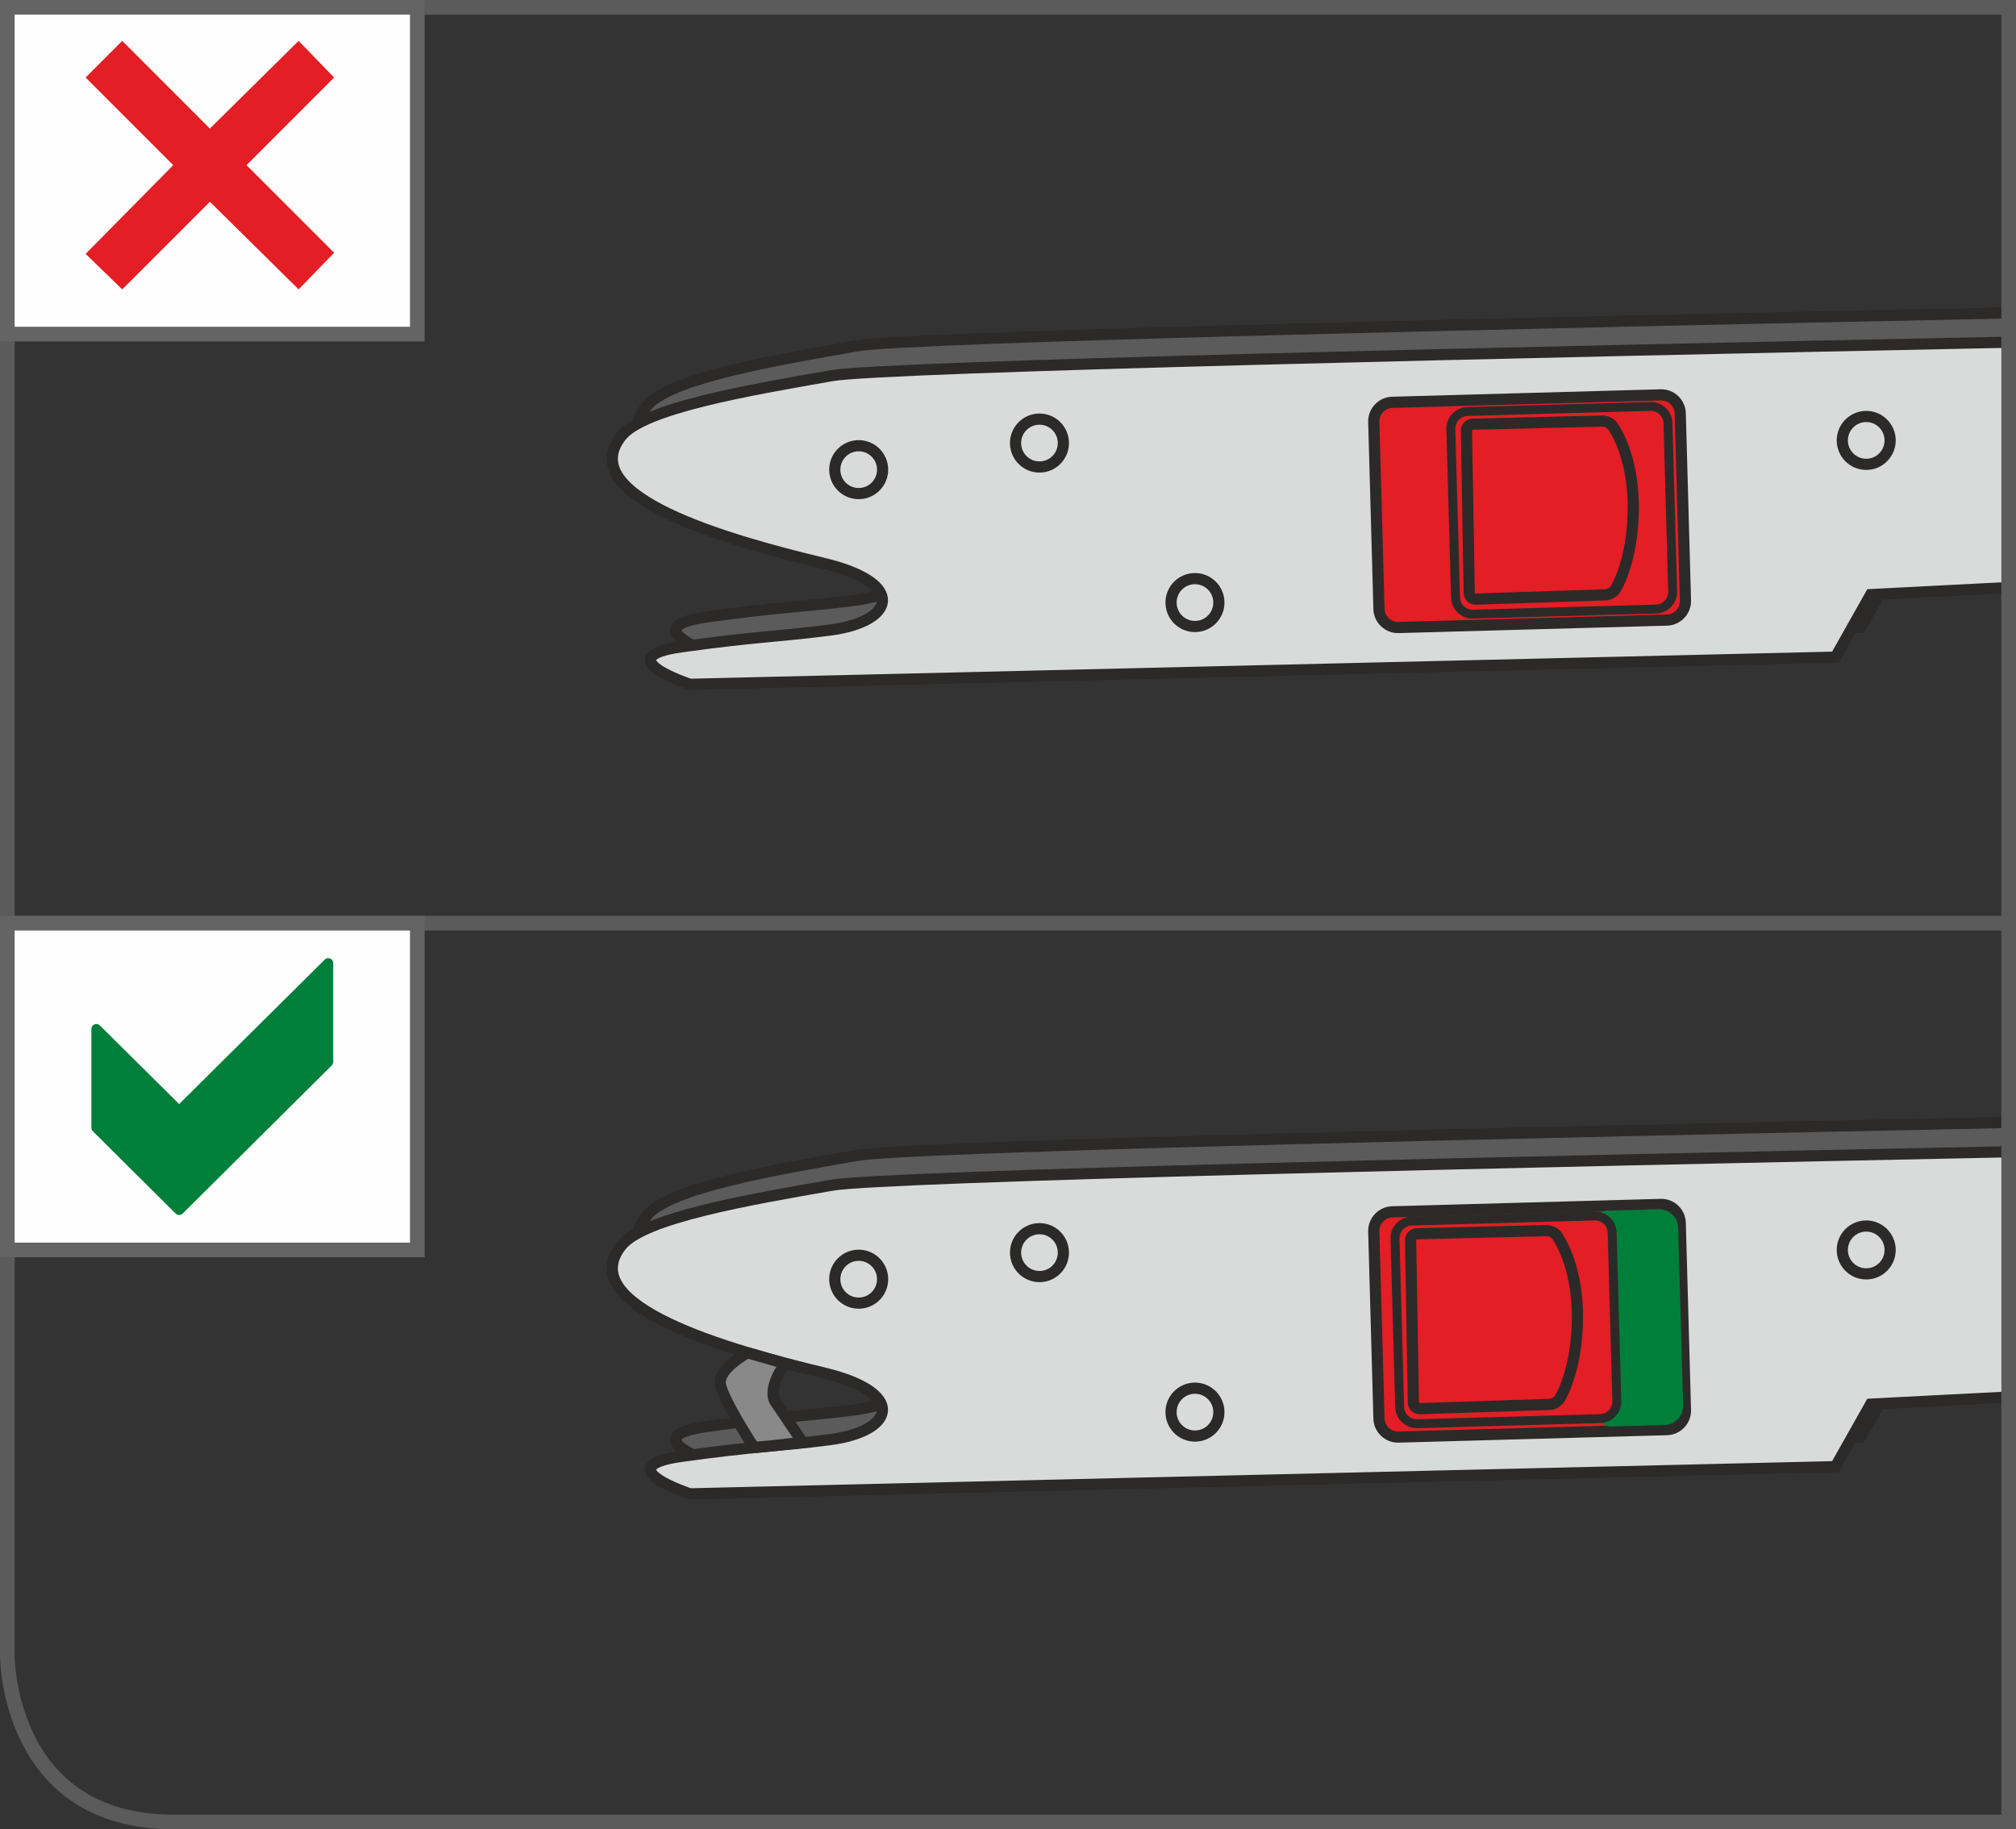 <?xml version="1.0" encoding="UTF-8"?>
<!DOCTYPE svg PUBLIC "-//W3C//DTD SVG 1.1//EN" "http://www.w3.org/Graphics/SVG/1.1/DTD/svg11.dtd">
<!-- Creator: CorelDRAW 2017 -->
<svg xmlns="http://www.w3.org/2000/svg" xml:space="preserve" width="24.338mm" height="22.082mm" version="1.1" style="shape-rendering:geometricPrecision; text-rendering:geometricPrecision; image-rendering:optimizeQuality; fill-rule:evenodd; clip-rule:evenodd"
viewBox="0 0 1010.71 917.01"
 xmlns:xlink="http://www.w3.org/1999/xlink">
 <rect x="0" y="0" width="1010.71" height="917.01" fill="#333333" stroke="none"/>
 <defs>
  <style type="text/css">
   <![CDATA[
    .str1 {stroke:#2B2A29;stroke-width:4.47;stroke-miterlimit:4}
    .str0 {stroke:#2B2A29;stroke-width:5.6;stroke-miterlimit:4}
    .str3 {stroke:#646464;stroke-width:7.33;stroke-miterlimit:4}
    .str2 {stroke:#5B5B5B;stroke-width:7.33;stroke-miterlimit:4}
    .str4 {stroke:#007F3A;stroke-width:4.97;stroke-linejoin:round;stroke-miterlimit:10}
    .fil1 {fill:none;fill-rule:nonzero}
    .fil6 {fill:#FEFEFE;fill-rule:nonzero}
    .fil2 {fill:#D9DADA;fill-rule:nonzero}
    .fil5 {fill:#898989;fill-rule:nonzero}
    .fil0 {fill:#5B5B5B;fill-rule:nonzero}
    .fil3 {fill:#E31E24;fill-rule:nonzero}
    .fil4 {fill:#007F3A;fill-rule:nonzero}
   ]]>
  </style>
 </defs>
 <g id="Слой_x0020_1">
  <path class="fil0" d="M1007.05 156.85c-240.92,4.93 -551.91,12.06 -577.27,16.49 -41.83,7.31 -94.51,16.32 -105.61,30.31 -24.04,30.32 53.33,52.29 101.42,63.8 42,10.04 35.56,29.27 3.15,33.46 -25.95,3.34 -36.6,3.14 -74.25,8.36 -37.65,5.22 4.17,18.81 4.17,18.81l574.19 -13.63 17.67 -31.34 56.53 -2.9 0 -123.38z"/>
  <path class="fil1 str0" d="M1007.05 156.85c-240.92,4.93 -551.91,12.06 -577.27,16.49 -41.83,7.31 -94.51,16.32 -105.61,30.31 -24.04,30.32 53.33,52.29 101.42,63.8 42,10.04 35.56,29.27 3.15,33.46 -25.95,3.34 -36.6,3.14 -74.25,8.36 -37.65,5.22 4.17,18.81 4.17,18.81l574.19 -13.63 17.67 -31.34 56.53 -2.9"/>
  <path class="fil2" d="M1007.05 171.55c-242.54,4.93 -564.14,12.24 -589.95,16.75 -41.83,7.31 -94.51,16.32 -105.61,30.31 -24.04,30.33 53.33,52.29 101.42,63.8 42,10.03 35.56,29.27 3.15,33.46 -25.95,3.34 -36.6,3.14 -74.25,8.37 -37.65,5.22 4.17,18.81 4.17,18.81l574.19 -13.62 17.67 -31.34 69.21 -3.55 0 -122.99z"/>
  <path class="fil1 str0" d="M1007.05 171.55c-242.54,4.93 -564.14,12.24 -589.95,16.75 -41.83,7.31 -94.51,16.32 -105.61,30.31 -24.04,30.33 53.33,52.29 101.42,63.8 42,10.03 35.56,29.27 3.15,33.46 -25.95,3.34 -36.6,3.14 -74.25,8.37 -37.65,5.22 4.17,18.81 4.17,18.81l574.19 -13.62 17.67 -31.34 69.21 -3.55"/>
  <path class="fil1 str0" d="M418.51 235.44c0,-6.62 5.36,-12 12,-12 6.62,0 11.98,5.38 11.98,12 0,6.62 -5.36,12 -11.98,12 -6.64,0 -12,-5.37 -12,-12"/>
  <path class="fil1 str0" d="M509.14 222.11c0,-6.62 5.37,-12 12,-12 6.62,0 11.98,5.37 11.98,12 0,6.62 -5.36,12 -11.98,12 -6.64,0 -12,-5.38 -12,-12"/>
  <path class="fil1 str0" d="M587.1 302.07c0,-6.62 5.36,-12 12,-12 6.62,0 11.98,5.37 11.98,12 0,6.62 -5.36,12 -11.98,12 -6.64,0 -12,-5.38 -12,-12"/>
  <path class="fil1 str0" d="M923.63 220.78c0,-6.62 5.36,-12 12,-12 6.62,0 11.98,5.38 11.98,12 0,6.62 -5.36,12 -11.98,12 -6.64,0 -12,-5.38 -12,-12"/>
  <path class="fil3" d="M844.99 301.06c0.15,5.24 -4.02,9.64 -9.26,9.79l-134.6 3.73c-5.24,0.13 -9.64,-4.03 -9.79,-9.26l-2.61 -93.85c-0.13,-5.24 4.03,-9.64 9.26,-9.79l134.62 -3.73c5.23,-0.15 9.62,4.01 9.77,9.26l2.61 93.85z"/>
  <path class="fil1 str0" d="M844.99 301.06c0.15,5.24 -4.02,9.64 -9.26,9.79l-134.6 3.73c-5.24,0.13 -9.64,-4.03 -9.79,-9.26l-2.61 -93.85c-0.13,-5.24 4.03,-9.64 9.26,-9.79l134.62 -3.73c5.23,-0.15 9.62,4.01 9.77,9.26l2.61 93.85"/>
  <path class="fil1 str1" d="M838.58 296.54c0.13,4.72 -3.62,8.67 -8.34,8.8l-91.72 2.55c-4.72,0.13 -8.69,-3.62 -8.8,-8.34l-2.35 -84.46c-0.13,-4.72 3.62,-8.68 8.33,-8.8l91.73 -2.55c4.72,-0.13 8.67,3.62 8.8,8.33l2.35 84.46"/>
  <path class="fil1 str0" d="M739.81 300.33c-1.74,0.06 -3.19,-1.32 -3.22,-3.06l-1.4 -81.37c-0.03,-1.74 1.38,-3.19 3.12,-3.24l65.03 -1.59c1.74,-0.05 4.03,1.05 5.1,2.43 0,0 10.39,13.6 10.39,40.79 0,27.19 -8.95,41.14 -8.95,41.14 -0.94,1.46 -3.14,2.71 -4.88,2.77l-65.19 2.14"/>
  <path class="fil0" d="M1007.05 562.69c-240.92,4.93 -551.91,12.06 -577.27,16.49 -41.83,7.31 -94.51,16.32 -105.61,30.31 -24.04,30.32 53.33,52.28 101.42,63.8 42,10.04 35.56,29.27 3.15,33.46 -25.95,3.34 -36.6,3.14 -74.25,8.36 -37.65,5.22 4.17,18.81 4.17,18.81l574.19 -13.63 17.67 -31.34 56.53 -2.9 0 -123.38z"/>
  <path class="fil1 str0" d="M1007.05 562.69c-240.92,4.93 -551.91,12.06 -577.27,16.49 -41.83,7.31 -94.51,16.32 -105.61,30.31 -24.04,30.32 53.33,52.28 101.42,63.8 42,10.04 35.56,29.27 3.15,33.46 -25.95,3.34 -36.6,3.14 -74.25,8.36 -37.65,5.22 4.17,18.81 4.17,18.81l574.19 -13.63 17.67 -31.34 56.53 -2.9"/>
  <path class="fil2" d="M1007.05 577.4c-242.54,4.93 -564.14,12.23 -589.95,16.75 -41.83,7.31 -94.51,16.32 -105.61,30.31 -24.04,30.32 53.33,52.28 101.42,63.8 42,10.04 35.56,29.27 3.15,33.46 -25.95,3.34 -36.6,3.14 -74.25,8.36 -37.65,5.22 4.17,18.81 4.17,18.81l574.19 -13.63 17.67 -31.34 69.21 -3.55 0 -122.99z"/>
  <path class="fil1 str0" d="M1007.05 577.4c-242.54,4.93 -564.14,12.23 -589.95,16.75 -41.83,7.31 -94.51,16.32 -105.61,30.31 -24.04,30.32 53.33,52.28 101.42,63.8 42,10.04 35.56,29.27 3.15,33.46 -25.95,3.34 -36.6,3.14 -74.25,8.36 -37.65,5.22 4.17,18.81 4.17,18.81l574.19 -13.63 17.67 -31.34 69.21 -3.55"/>
  <path class="fil1 str0" d="M418.51 641.28c0,-6.62 5.36,-12 12,-12 6.62,0 11.98,5.38 11.98,12 0,6.62 -5.36,12 -11.98,12 -6.64,0 -12,-5.38 -12,-12"/>
  <path class="fil1 str0" d="M509.14 627.96c0,-6.62 5.37,-12 12,-12 6.62,0 11.98,5.37 11.98,12 0,6.62 -5.36,12 -11.98,12 -6.64,0 -12,-5.38 -12,-12"/>
  <path class="fil1 str0" d="M587.1 707.92c0,-6.62 5.36,-12 12,-12 6.62,0 11.98,5.38 11.98,12 0,6.62 -5.36,12 -11.98,12 -6.64,0 -12,-5.37 -12,-12"/>
  <path class="fil1 str0" d="M923.63 626.62c0,-6.62 5.36,-12 12,-12 6.62,0 11.98,5.38 11.98,12 0,6.62 -5.36,12 -11.98,12 -6.64,0 -12,-5.38 -12,-12"/>
  <path class="fil3" d="M844.99 706.9c0.15,5.24 -4.02,9.64 -9.26,9.79l-134.6 3.73c-5.24,0.13 -9.64,-4.03 -9.79,-9.26l-2.61 -93.85c-0.13,-5.24 4.03,-9.64 9.26,-9.79l134.62 -3.73c5.23,-0.15 9.62,4.01 9.77,9.26l2.61 93.85z"/>
  <path class="fil1 str0" d="M844.99 706.9c0.15,5.24 -4.02,9.64 -9.26,9.79l-134.6 3.73c-5.24,0.13 -9.64,-4.03 -9.79,-9.26l-2.61 -93.85c-0.13,-5.24 4.03,-9.64 9.26,-9.79l134.62 -3.73c5.23,-0.15 9.62,4.01 9.77,9.26l2.61 93.85"/>
  <path class="fil4" d="M798.62 705.87c0.15,5.24 4.54,9.4 9.78,9.26l26.17 -0.73c5.23,-0.13 9.39,-4.54 9.26,-9.77l-2.48 -89.16c-0.15,-5.24 -4.56,-9.41 -9.78,-9.27l-26.17 0.73c-5.24,0.15 -9.41,4.54 -9.26,9.77l2.48 89.18z"/>
  <path class="fil3" d="M810.58 702.38c0.13,4.72 -3.62,8.68 -8.33,8.8l-91.72 2.55c-4.72,0.13 -8.69,-3.62 -8.81,-8.33l-2.34 -84.46c-0.13,-4.72 3.62,-8.67 8.33,-8.8l91.73 -2.55c4.72,-0.13 8.67,3.62 8.8,8.34l2.34 84.46z"/>
  <path class="fil1 str1" d="M810.58 702.38c0.13,4.72 -3.62,8.68 -8.33,8.8l-91.72 2.55c-4.72,0.13 -8.69,-3.62 -8.81,-8.33l-2.34 -84.46c-0.13,-4.72 3.62,-8.67 8.33,-8.8l91.73 -2.55c4.72,-0.13 8.67,3.62 8.8,8.34l2.34 84.46"/>
  <path class="fil1 str0" d="M711.82 706.18c-1.74,0.06 -3.2,-1.32 -3.23,-3.06l-1.39 -81.37c-0.03,-1.74 1.38,-3.19 3.12,-3.24l65.03 -1.59c1.74,-0.05 4.03,1.05 5.1,2.43 0,0 10.39,13.6 10.39,40.79 0,27.19 -8.95,41.14 -8.95,41.14 -0.94,1.46 -3.14,2.71 -4.88,2.77l-65.19 2.14"/>
  <path class="fil5" d="M374.79 678.17c0,0 -14.69,7.87 -13.65,15.57 1.05,7.69 16.89,31.92 16.89,31.92l9.8 -0.95 8.39 -0.97 6.21 -0.61 -13.99 -20.73c0,0 -4.03,-6.03 5.24,-18.81l-18.9 -5.42z"/>
  <path class="fil1 str0" d="M374.79 678.17c0,0 -14.69,7.87 -13.65,15.57 1.05,7.69 16.89,31.92 16.89,31.92l9.8 -0.95 8.39 -0.97 6.21 -0.61 -13.99 -20.73c0,0 -4.03,-6.03 5.24,-18.81l-18.9 -5.42"/>
  <path class="fil1 str2" d="M3.67 3.68l0 826.62c0,0 0,83.05 83.05,83.05l920.32 0 0 -909.67 -1003.37 0z"/>
  <line class="fil1 str2" x1="1.4" y1="462.82" x2="1009.72" y2= "462.82" />
  <polygon class="fil6 str3" points="3.66,626.61 209.21,626.61 209.21,462.81 3.66,462.81 "/>
  <polygon class="fil4" points="164.57,532.34 89.82,606.62 48.31,565.36 48.31,515.84 89.82,556.97 164.57,482.82 "/>
  <polygon class="fil1 str4" points="164.57,532.34 89.82,606.62 48.31,565.36 48.31,515.84 89.82,556.97 164.57,482.82 "/>
  <polygon class="fil6 str3" points="3.66,167.47 209.21,167.47 209.21,3.66 3.66,3.66 "/>
  <polygon class="fil3" points="149.71,145.07 105.22,101.14 61.28,145.07 42.93,127.27 86.86,82.78 42.93,38.85 61.28,20.49 105.22,64.44 149.71,20.49 167.51,38.85 123.57,82.78 167.51,126.71 "/>
 </g>
</svg>
